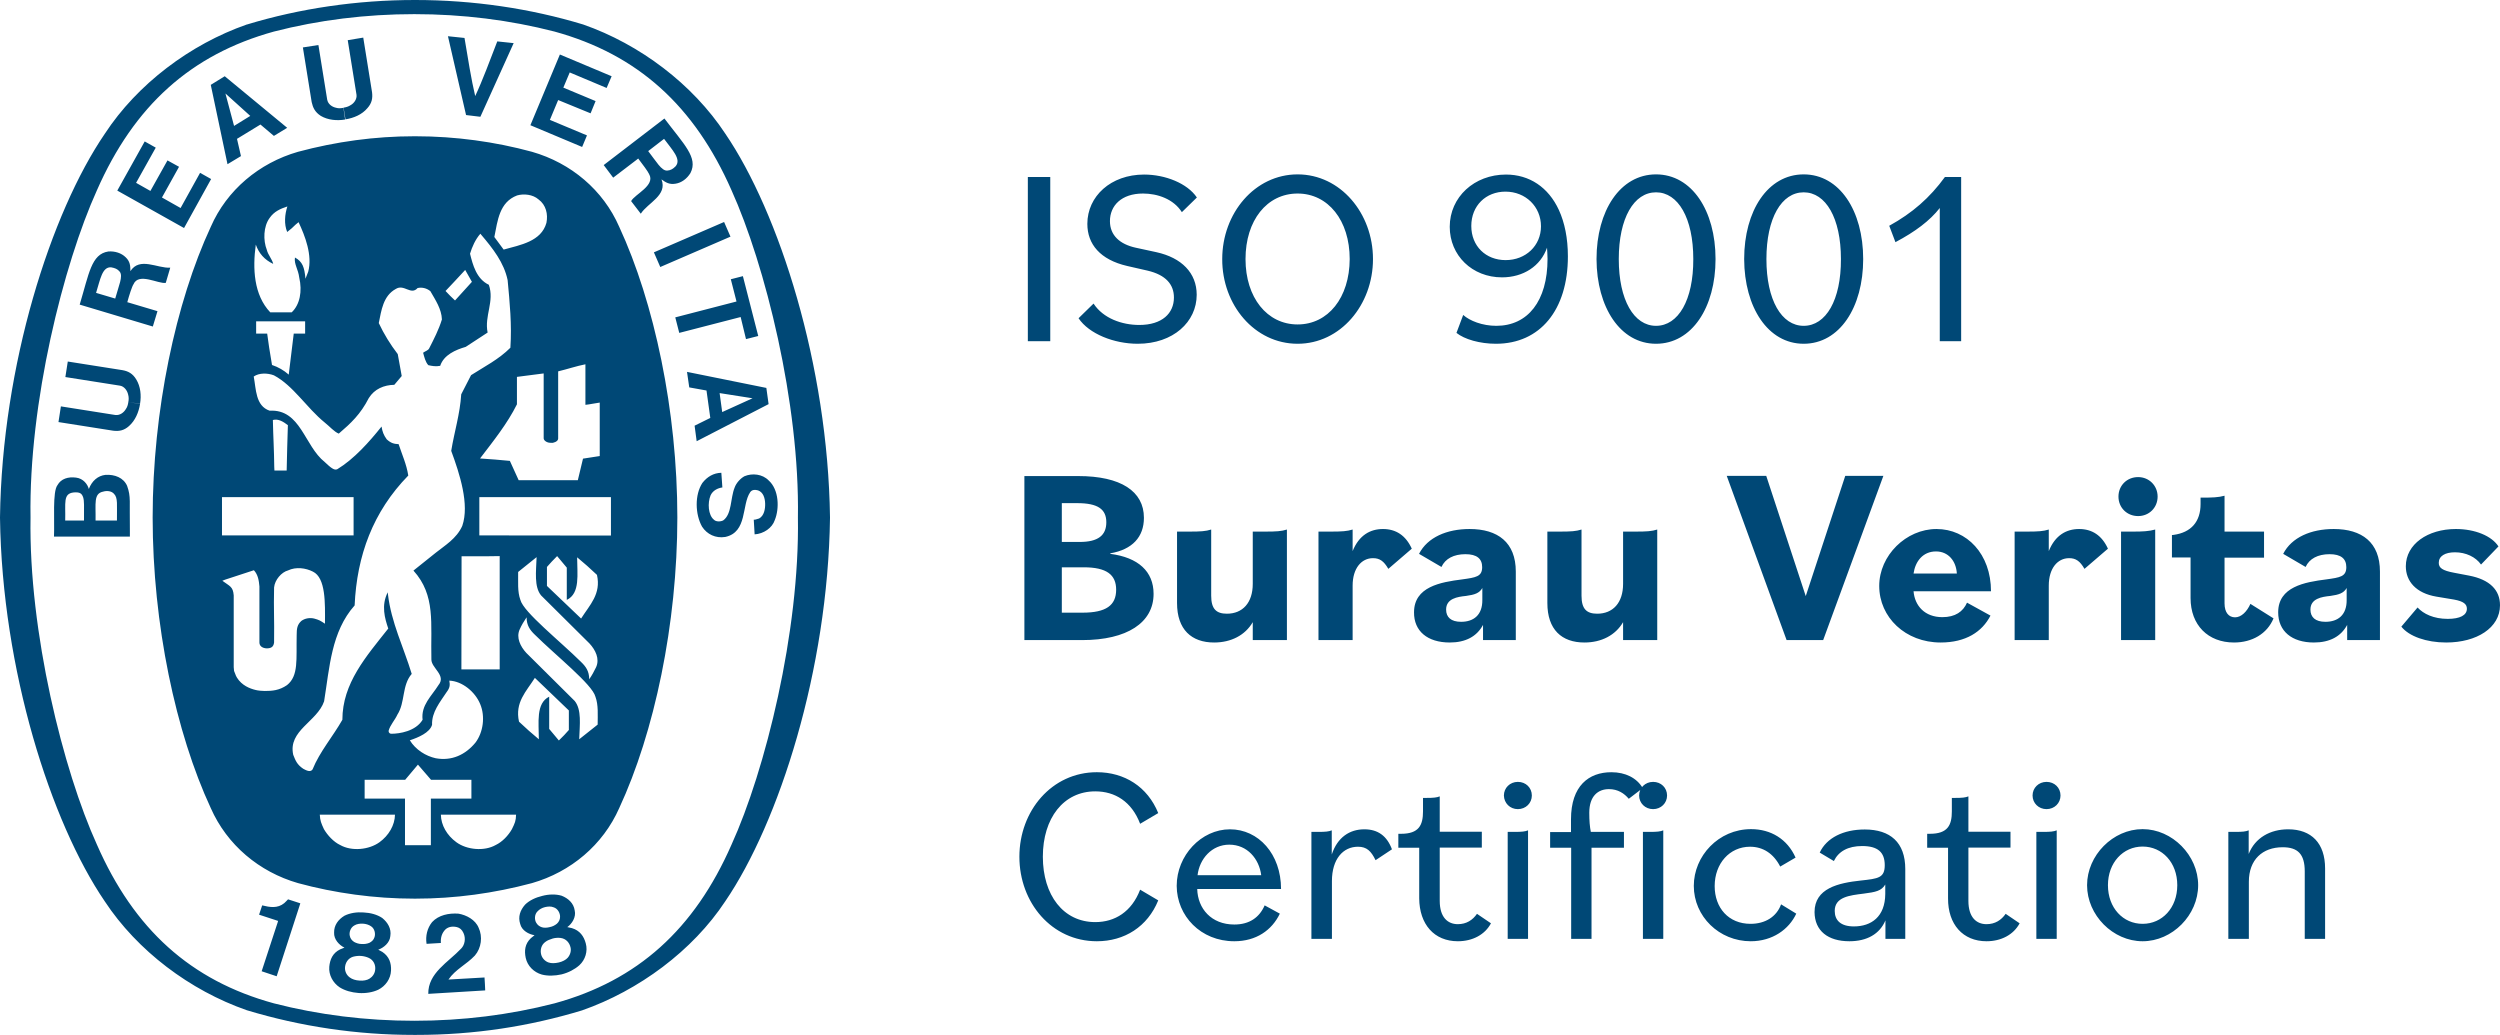 <?xml version="1.0" encoding="utf-8"?>
<!-- Generator: Adobe Illustrator 26.0.2, SVG Export Plug-In . SVG Version: 6.00 Build 0)  -->
<svg version="1.1" id="Laag_1" xmlns="http://www.w3.org/2000/svg" xmlns:xlink="http://www.w3.org/1999/xlink" x="0px" y="0px"
	 viewBox="0 0 144.94 60" style="enable-background:new 0 0 144.94 60;" xml:space="preserve">
<style type="text/css">
	.st0{fill:#004876;}
</style>
<path class="st0" d="M59.59,19.78h1.3v-9.52h-1.3V19.78z M65.96,19.93c2.06,0,3.42-1.27,3.42-2.84c0-1.27-0.88-2.15-2.34-2.47
	l-1.2-0.26c-0.91-0.2-1.49-0.71-1.49-1.54c0-0.89,0.66-1.6,1.92-1.6c0.84,0,1.77,0.32,2.25,1.08l0.87-0.85
	c-0.55-0.82-1.83-1.33-3.06-1.33c-1.93,0-3.29,1.26-3.29,2.86c0,1.18,0.75,2.08,2.31,2.44l1.18,0.27c1.07,0.25,1.53,0.81,1.53,1.56
	c0,0.91-0.68,1.59-2.01,1.59c-1,0-2.09-0.38-2.65-1.24l-0.87,0.85C63.14,19.36,64.59,19.93,65.96,19.93z M75.23,19.93
	c2.48,0,4.37-2.25,4.37-4.91c0-2.66-1.89-4.91-4.37-4.91c-2.48,0-4.37,2.25-4.37,4.91C70.85,17.68,72.74,19.93,75.23,19.93z
	 M75.23,18.81c-1.77,0-3.02-1.56-3.02-3.79c0-2.24,1.24-3.8,3.02-3.8c1.77,0,3.02,1.56,3.02,3.8C78.24,17.26,77,18.81,75.23,18.81z
	 M86.73,19.93c2.55,0,4.17-1.95,4.17-5.07c0-1.05-0.19-1.96-0.52-2.68c-0.61-1.33-1.72-2.06-3.07-2.06c-1.83,0-3.26,1.3-3.26,3.03
	c0,1.66,1.3,2.93,3.03,2.93c1.23,0,2.24-0.65,2.61-1.72c0.01,0.2,0.03,0.42,0.03,0.65c0,2.45-1.15,3.88-2.97,3.88
	c-0.81,0-1.54-0.29-1.92-0.63l-0.39,1.04C84.9,19.67,85.79,19.93,86.73,19.93z M87.29,15.08c-1.15,0-1.99-0.81-1.99-1.98
	c0-1.18,0.85-1.99,1.98-1.99c1.17,0,2.06,0.87,2.06,2.01C89.34,14.24,88.46,15.08,87.29,15.08z M96.01,19.93
	c2.08,0,3.45-2.11,3.45-4.91c0-2.8-1.37-4.91-3.45-4.91c-2.08,0-3.45,2.11-3.45,4.91C92.57,17.82,93.94,19.93,96.01,19.93z
	 M96.01,18.89c-1.28,0-2.16-1.49-2.16-3.87c0-2.38,0.88-3.87,2.16-3.87c1.28,0,2.16,1.49,2.16,3.87
	C98.18,17.4,97.3,18.89,96.01,18.89z M104.57,19.93c2.08,0,3.45-2.11,3.45-4.91c0-2.8-1.37-4.91-3.45-4.91
	c-2.08,0-3.45,2.11-3.45,4.91C101.13,17.82,102.5,19.93,104.57,19.93z M104.57,18.89c-1.28,0-2.16-1.49-2.16-3.87
	c0-2.38,0.88-3.87,2.16-3.87c1.28,0,2.16,1.49,2.16,3.87C106.74,17.4,105.86,18.89,104.57,18.89z M112.46,19.78h1.24v-9.52h-0.94
	c-0.88,1.21-1.89,2.09-3.23,2.83l0.36,0.95c1.15-0.61,1.99-1.24,2.57-1.98V19.78z M59.39,37.11h3.35c2.6,0,4.14-1.01,4.14-2.68
	c0-1.3-0.89-2.11-2.51-2.32v-0.03c1.28-0.22,1.95-0.95,1.95-2.06c0-1.54-1.34-2.42-3.81-2.42h-3.12V37.11z M61.56,35.52v-2.63h1.27
	c1.33,0,1.88,0.43,1.88,1.3c0,0.91-0.59,1.33-1.95,1.33H61.56z M61.56,29.17h0.89c1.2,0,1.69,0.35,1.69,1.11
	c0,0.76-0.48,1.14-1.54,1.14h-1.04V29.17z M70.39,37.25c0.98,0,1.8-0.42,2.24-1.18v1.04h1.98V30.7c-0.32,0.1-0.59,0.12-1.3,0.12
	h-0.68v3.03c0,1.1-0.59,1.73-1.5,1.73c-0.61,0-0.91-0.27-0.91-1.04V30.7c-0.32,0.1-0.59,0.12-1.3,0.12h-0.68v4.14
	C68.24,36.5,69.08,37.25,70.39,37.25z M76.44,37.11h1.98v-3.16c0-1,0.51-1.59,1.18-1.59c0.39,0,0.63,0.17,0.89,0.62l1.36-1.17
	c-0.35-0.77-0.92-1.14-1.67-1.14c-0.74,0-1.39,0.36-1.76,1.28V30.7c-0.32,0.1-0.61,0.12-1.3,0.12h-0.68V37.11z M84.05,37.25
	c0.92,0,1.57-0.35,1.93-1.02v0.88h1.9v-3.97c0-1.7-1.05-2.47-2.68-2.47c-1.31,0-2.44,0.48-2.93,1.44l1.3,0.76
	c0.22-0.48,0.71-0.74,1.39-0.74c0.66,0,0.97,0.26,0.97,0.75c0,0.55-0.36,0.6-1.15,0.71c-1.27,0.16-2.8,0.43-2.8,1.91
	C81.97,36.59,82.76,37.25,84.05,37.25z M84.71,36.05c-0.59,0-0.87-0.27-0.87-0.71c0-0.64,0.66-0.74,1.15-0.79
	c0.51-0.07,0.78-0.16,0.95-0.46v0.69C85.95,35.66,85.43,36.05,84.71,36.05z M91.86,37.25c0.98,0,1.8-0.42,2.24-1.18v1.04h1.98V30.7
	c-0.32,0.1-0.59,0.12-1.3,0.12h-0.68v3.03c0,1.1-0.59,1.73-1.5,1.73c-0.61,0-0.91-0.27-0.91-1.04V30.7c-0.32,0.1-0.59,0.12-1.3,0.12
	h-0.68v4.14C89.71,36.5,90.54,37.25,91.86,37.25z M103.58,37.11h2.12l3.49-9.52h-2.21l-2.29,6.97l-2.29-6.97h-2.29L103.58,37.11z
	 M112.51,37.25c1.46,0,2.41-0.62,2.89-1.56l-1.36-0.75c-0.23,0.52-0.68,0.84-1.43,0.84c-1.02,0-1.6-0.66-1.67-1.5h4.49
	c0-2.16-1.4-3.61-3.16-3.61s-3.32,1.53-3.32,3.3C108.95,35.79,110.47,37.25,112.51,37.25z M112.24,31.97c0.72,0,1.17,0.56,1.21,1.28
	h-2.51C111.04,32.55,111.48,31.97,112.24,31.97z M116.8,37.11h1.98v-3.16c0-1,0.51-1.59,1.18-1.59c0.39,0,0.63,0.17,0.89,0.62
	l1.36-1.17c-0.35-0.77-0.92-1.14-1.67-1.14c-0.74,0-1.39,0.36-1.76,1.28V30.7c-0.32,0.1-0.61,0.12-1.3,0.12h-0.68V37.11z
	 M122.97,37.11h1.98V30.7c-0.36,0.1-0.71,0.12-1.3,0.12h-0.68V37.11z M123.96,29.92c0.64,0,1.13-0.49,1.13-1.13
	c0-0.63-0.49-1.13-1.13-1.13c-0.65,0-1.14,0.49-1.14,1.13C122.82,29.43,123.31,29.92,123.96,29.92z M129.52,37.25
	c1.04,0,1.92-0.5,2.29-1.4l-1.34-0.84c-0.2,0.45-0.53,0.78-0.89,0.78c-0.36,0-0.61-0.27-0.61-0.81v-2.65h2.29v-1.51h-2.29v-2.08
	c-0.36,0.1-0.71,0.11-1.3,0.11h-0.09v0.37c0,1.03-0.55,1.65-1.56,1.79l-0.1,0.01v1.3H127v2.35C127,36.24,128.01,37.25,129.52,37.25z
	 M134.15,37.25c0.92,0,1.57-0.35,1.93-1.02v0.88h1.9v-3.97c0-1.7-1.05-2.47-2.68-2.47c-1.31,0-2.44,0.48-2.93,1.44l1.3,0.76
	c0.22-0.48,0.71-0.74,1.39-0.74c0.66,0,0.97,0.26,0.97,0.75c0,0.55-0.36,0.6-1.15,0.71c-1.27,0.16-2.8,0.43-2.8,1.91
	C132.08,36.59,132.87,37.25,134.15,37.25z M134.82,36.05c-0.59,0-0.87-0.27-0.87-0.71c0-0.64,0.66-0.74,1.15-0.79
	c0.5-0.07,0.78-0.16,0.95-0.46v0.69C136.06,35.66,135.54,36.05,134.82,36.05z M141.82,37.25c1.77,0,3.12-0.85,3.12-2.16
	c0-0.88-0.59-1.49-1.8-1.72l-0.84-0.16c-0.71-0.13-0.91-0.29-0.91-0.58c0-0.39,0.36-0.61,0.94-0.61c0.63,0,1.2,0.27,1.51,0.71
	l1.01-1.05c-0.39-0.61-1.36-1.01-2.47-1.01c-1.63,0-2.9,0.88-2.9,2.16c0,0.87,0.59,1.56,1.77,1.76l1.02,0.17
	c0.56,0.1,0.75,0.27,0.75,0.53c0,0.38-0.4,0.59-1.11,0.59c-0.82,0-1.41-0.29-1.75-0.66l-0.94,1.11
	C139.66,36.89,140.67,37.25,141.82,37.25z M63.59,54.57c1.6,0,2.94-0.84,3.56-2.37l-1.05-0.62c-0.49,1.28-1.46,1.88-2.6,1.88
	c-1.85,0-3.04-1.56-3.04-3.79c0-2.24,1.2-3.79,3.04-3.79c1.14,0,2.11,0.59,2.6,1.88l1.05-0.62c-0.62-1.53-1.96-2.37-3.56-2.37
	c-2.61,0-4.49,2.24-4.49,4.9C59.1,52.34,60.98,54.57,63.59,54.57z M71.56,54.57c1.27,0,2.18-0.64,2.64-1.6l-0.88-0.48
	c-0.3,0.69-0.87,1.11-1.76,1.11c-1.33,0-2.12-0.92-2.15-2.06h4.86c0-2.03-1.31-3.46-2.96-3.46c-1.67,0-3.09,1.52-3.09,3.28
	C68.23,53.1,69.61,54.57,71.56,54.57z M71.27,48.97c1.04,0,1.73,0.82,1.85,1.77h-3.69C69.54,49.8,70.25,48.97,71.27,48.97z
	 M76.04,54.43h1.18v-3.35c0-1.28,0.65-1.99,1.51-1.99c0.51,0,0.76,0.25,1.02,0.78l0.95-0.63c-0.29-0.78-0.82-1.16-1.6-1.16
	c-0.85,0-1.56,0.46-1.89,1.46v-1.4c-0.17,0.07-0.36,0.09-0.79,0.09h-0.39V54.43z M84.52,54.57c0.85,0,1.57-0.38,1.92-1.04
	l-0.81-0.55c-0.25,0.36-0.61,0.6-1.11,0.6c-0.58,0-1.05-0.39-1.05-1.35v-3.09h2.44v-0.92h-2.44v-2.05
	c-0.17,0.07-0.36,0.09-0.79,0.09H82.5v0.78c0,0.79-0.23,1.3-1.27,1.3h-0.16v0.81h1.21v2.93C82.29,53.59,83.15,54.57,84.52,54.57z
	 M87.41,54.43h1.18v-6.29c-0.17,0.07-0.36,0.09-0.79,0.09h-0.39V54.43z M88,46.91c0.46,0,0.81-0.35,0.81-0.79
	c0-0.45-0.35-0.79-0.81-0.79s-0.81,0.35-0.81,0.79C87.2,46.56,87.54,46.91,88,46.91z M89.88,49.15h1.21v5.28h1.18v-5.28h1.88v-0.92
	h-1.92c-0.06-0.29-0.09-0.65-0.09-1.11c0-0.97,0.51-1.37,1.14-1.37c0.52,0,0.89,0.25,1.15,0.56l0.81-0.62
	c-0.35-0.59-1-0.92-1.82-0.92c-1.31,0-2.34,0.79-2.34,2.73v0.74h-1.21V49.15z M95.25,54.43h1.18v-6.29
	c-0.17,0.07-0.36,0.09-0.79,0.09h-0.39V54.43z M95.84,46.91c0.46,0,0.81-0.35,0.81-0.79c0-0.45-0.35-0.79-0.81-0.79
	c-0.46,0-0.81,0.35-0.81,0.79C95.03,46.56,95.38,46.91,95.84,46.91z M101.5,54.57c1.26,0,2.22-0.69,2.64-1.6l-0.88-0.54
	c-0.26,0.72-0.92,1.13-1.77,1.13c-1.27,0-2.08-0.92-2.08-2.19c0-1.31,0.87-2.28,2.05-2.28c0.75,0,1.36,0.39,1.75,1.15l0.89-0.52
	c-0.48-1.08-1.44-1.65-2.58-1.65c-1.89,0-3.32,1.56-3.32,3.29C98.2,53.13,99.67,54.57,101.5,54.57z M107.22,54.57
	c1.02,0,1.76-0.42,2.09-1.21v1.07h1.15v-4.05c0-1.54-0.87-2.29-2.35-2.29c-1.23,0-2.21,0.48-2.61,1.34l0.82,0.49
	c0.27-0.56,0.82-0.87,1.64-0.87c0.91,0,1.31,0.36,1.31,1.11c0,0.74-0.38,0.78-1.39,0.89c-1.3,0.14-2.68,0.45-2.68,1.83
	C105.21,53.97,105.98,54.57,107.22,54.57z M107.48,53.71c-0.76,0-1.11-0.35-1.11-0.9c0-0.81,0.87-0.9,1.67-1
	c0.71-0.09,1.04-0.16,1.26-0.53v0.55C109.29,53.15,108.49,53.71,107.48,53.71z M115.17,54.57c0.85,0,1.57-0.38,1.92-1.04l-0.81-0.55
	c-0.25,0.36-0.61,0.6-1.11,0.6c-0.58,0-1.05-0.39-1.05-1.35v-3.09h2.44v-0.92h-2.44v-2.05c-0.17,0.07-0.36,0.09-0.79,0.09h-0.17
	v0.78c0,0.79-0.23,1.3-1.27,1.3h-0.16v0.81h1.21v2.93C112.93,53.59,113.8,54.57,115.17,54.57z M118.06,54.43h1.18v-6.29
	c-0.17,0.07-0.36,0.09-0.79,0.09h-0.39V54.43z M118.65,46.91c0.46,0,0.81-0.35,0.81-0.79c0-0.45-0.35-0.79-0.81-0.79
	c-0.46,0-0.81,0.35-0.81,0.79C117.84,46.56,118.19,46.91,118.65,46.91z M124.22,53.56c-1.13,0-2.01-0.92-2.01-2.24
	c0-1.31,0.88-2.24,2.01-2.24c1.13,0,2.01,0.92,2.01,2.24C126.23,52.64,125.35,53.56,124.22,53.56z M124.22,54.57
	c1.72,0,3.22-1.51,3.22-3.25c0-1.73-1.5-3.25-3.22-3.25c-1.72,0-3.22,1.52-3.22,3.25C121,53.06,122.5,54.57,124.22,54.57z
	 M129.2,54.43h1.18v-3.31c0-1.28,0.79-2,1.96-2c0.87,0,1.28,0.39,1.28,1.4v3.91h1.18v-4.08c0-1.46-0.79-2.27-2.14-2.27
	c-1.04,0-1.92,0.49-2.29,1.43v-1.37c-0.17,0.07-0.36,0.09-0.79,0.09h-0.39V54.43z M42.05,7.75c-1.89-2.87-4.95-5.18-8.24-6.33
	C30.74,0.49,27.43,0,24.06,0c-3.36,0-6.68,0.49-9.74,1.42c0,0,0,0,0,0c0.02-0.01-0.02,0.01,0,0c0,0,0,0-0.01,0
	c-3.29,1.15-6.35,3.46-8.23,6.33C2.95,12.33,0.12,21.17,0,29.99v0.03c0.12,8.81,2.95,17.65,6.07,22.23
	c1.89,2.87,4.94,5.17,8.24,6.32c3.14,0.95,6.4,1.43,9.68,1.43h0.07l0,0h0.07c3.37,0,6.54-0.49,9.61-1.42
	c3.29-1.15,6.42-3.46,8.31-6.33c3.12-4.58,5.95-13.42,6.07-22.23v-0.03C48,21.18,45.17,12.33,42.05,7.75z M42.41,48.97
	c-2.15,4.9-5.44,7.88-10.26,9.2c-2.6,0.67-5.33,1.01-8.13,1.01c-2.8,0-5.54-0.34-8.14-1.01c-4.83-1.32-8.11-4.3-10.26-9.2
	C3.67,44.69,1.66,36.63,1.77,30c-0.11-6.63,1.91-14.69,3.85-18.97c2.15-4.89,5.44-7.87,10.26-9.2c2.6-0.67,5.34-1.01,8.14-1.01
	c2.8,0,5.53,0.34,8.13,1.01c4.83,1.33,8.11,4.31,10.26,9.2c1.94,4.29,3.96,12.34,3.85,18.97C46.37,36.63,44.36,44.69,42.41,48.97z
	 M30.84,8.8c-2.13-0.58-4.43-0.9-6.75-0.9h-0.07c-2.28,0-4.54,0.31-6.74,0.9c-2.26,0.65-4.13,2.22-5.06,4.35
	C10.19,17.52,8.85,23.81,8.85,30c0,6.18,1.34,12.48,3.37,16.85c0.94,2.13,2.8,3.7,5.06,4.35c2.13,0.58,4.43,0.9,6.74,0.9h0.07
	c2.28,0,4.55-0.31,6.75-0.9c2.26-0.65,4.12-2.22,5.06-4.35c2.03-4.37,3.37-10.66,3.37-16.85c0-6.18-1.34-12.47-3.37-16.85
	C34.97,11.02,33.11,9.45,30.84,8.8z M31.99,25.68c0.06,0,0.36-0.06,0.37-0.25v-3.9c0.54-0.13,1.07-0.31,1.58-0.41v2.35
	c0.3-0.03,0.46-0.08,0.83-0.13l0,3.1l-0.97,0.15l-0.3,1.25l0,0h-3.43l-0.51-1.12c-0.83-0.08-0.89-0.08-1.73-0.14
	c0.78-1.02,1.59-2.03,2.14-3.14v-1.59l1.55-0.2v3.76c0,0.13,0.19,0.26,0.38,0.26H31.99z M29.98,11.33c0.39-0.11,0.91-0.06,1.24,0.23
	c0.44,0.32,0.56,0.86,0.46,1.36c-0.3,1.08-1.51,1.28-2.48,1.55l-0.54-0.73C28.85,12.79,28.95,11.72,29.98,11.33z M26.97,15.65
	l0.39,0.69l0,0l-0.98,1.08c-0.27-0.25-0.29-0.28-0.55-0.55C26.34,16.33,26.39,16.28,26.97,15.65z M14.83,14.18L14.83,14.18
	c0.18,0.51,0.5,0.88,1.01,1.12c-0.06-0.27-0.3-0.52-0.37-0.81c-0.22-0.56-0.2-1.36,0.16-1.85c0.26-0.38,0.63-0.54,1.03-0.67
	c-0.15,0.46-0.2,1.02-0.01,1.48c0.26-0.21,0.28-0.22,0.48-0.42c0.08-0.07,0.12-0.1,0.18-0.15c0.38,0.81,0.81,1.92,0.56,2.87
	l-0.16,0.41c-0.06-0.67-0.17-0.99-0.61-1.23c-0.06,0.39,0.19,0.67,0.25,1.17c0.18,0.78,0.04,1.56-0.44,2.01h-1.24l0,0h0
	C14.71,17.1,14.64,15.57,14.83,14.18z M17.69,19.34h-0.66l-0.29,2.38c-0.28-0.25-0.61-0.44-0.97-0.56
	c-0.17-1.01-0.18-1.09-0.28-1.82h-0.64v-0.71c1.11,0,1.72,0,2.84,0L17.69,19.34z M12.87,28.82l7.63,0l0,0v2.22l-7.63,0V28.82z
	 M15.82,24.35c0.32-0.09,0.62,0.11,0.87,0.3c-0.04,1.29-0.04,1.28-0.07,2.63h-0.71l-0.01-0.21l0,0
	C15.89,26.04,15.84,25.36,15.82,24.35z M16.64,39.72c-0.45,0.31-0.86,0.34-1.29,0.34c-0.14,0-0.4-0.02-0.54-0.06
	c-0.33-0.08-0.79-0.26-1.07-0.71l-0.06-0.11l-0.05-0.13l-0.06-0.15l-0.02-0.22l0-4.16c-0.04-0.52-0.23-0.53-0.66-0.85l0.15-0.06
	l1.68-0.55c0.24,0.26,0.29,0.6,0.32,0.94v3.25c0,0.21,0.18,0.33,0.42,0.34c0.29,0,0.4-0.11,0.43-0.34c0.02-1.46-0.03-1.86,0-3.19
	c0.04-0.44,0.43-0.89,0.81-0.99c0.46-0.22,1.03-0.14,1.44,0.07c0.75,0.36,0.71,1.83,0.7,3.02c-0.29-0.19-0.34-0.22-0.63-0.3
	c-0.26-0.06-0.54-0.01-0.74,0.14c-0.24,0.22-0.27,0.44-0.27,0.83C17.17,38.23,17.32,39.18,16.64,39.72z M17.58,44.57
	c-0.36-0.24-0.45-0.48-0.58-0.81l0,0c-0.31-1.41,1.39-1.92,1.79-3.1c0.32-1.96,0.41-4.03,1.77-5.56c0.13-2.89,1.06-5.43,3.11-7.53
	c-0.1-0.65-0.36-1.21-0.56-1.82c-0.27-0.01-0.45-0.06-0.69-0.28c-0.18-0.25-0.25-0.44-0.3-0.74c-0.71,0.89-1.59,1.88-2.56,2.47
	c-0.18,0.1-0.41-0.11-0.73-0.41c-1.19-0.94-1.39-3.08-3.2-2.98c-0.82-0.28-0.78-1.25-0.92-1.98c0.31-0.22,0.8-0.21,1.17-0.07
	c1.13,0.6,1.89,1.88,2.95,2.74c0.29,0.23,0.54,0.53,0.81,0.64c0.7-0.6,1.26-1.12,1.74-2.06c0.33-0.53,0.88-0.76,1.48-0.77l0.43-0.51
	l-0.23-1.27c-0.43-0.56-0.8-1.16-1.1-1.8c0.15-0.73,0.25-1.58,0.99-1.98c0.48-0.3,0.87,0.39,1.26-0.05
	c0.26-0.06,0.53,0.01,0.74,0.18c0.3,0.52,0.65,1.04,0.67,1.64c-0.18,0.59-0.46,1.13-0.74,1.68c-0.06,0.12-0.23,0.16-0.35,0.25
	c0.07,0.25,0.13,0.53,0.3,0.72c0.22,0.05,0.43,0.09,0.69,0.04c0.21-0.64,0.9-0.93,1.48-1.1l1.27-0.83c-0.2-0.96,0.41-1.81,0.07-2.77
	c-0.72-0.34-0.93-1.16-1.09-1.8c0.12-0.4,0.31-0.83,0.6-1.16l0.04,0.05c0.69,0.81,1.33,1.63,1.54,2.64
	c0.12,1.28,0.25,2.58,0.16,3.92c-0.68,0.68-1.5,1.09-2.28,1.59l-0.57,1.11c-0.07,1.14-0.4,2.17-0.58,3.28
	c0.49,1.33,1.07,3.11,0.64,4.35c-0.33,0.74-1.02,1.14-1.53,1.55l-1.3,1.04c1.3,1.44,0.99,3.06,1.04,5.15
	c-0.01,0.5,0.88,0.92,0.41,1.49c-0.4,0.64-1.02,1.16-0.92,2.01c-0.4,0.67-1.35,0.81-1.8,0.81c-0.09,0.01-0.17-0.06-0.17-0.15
	c0,0,0-0.01,0-0.02c0.09-0.34,0.36-0.61,0.51-0.94c0.46-0.71,0.25-1.69,0.83-2.36c-0.47-1.55-1.19-2.98-1.38-4.63l-0.01-0.1
	c-0.39,0.76-0.17,1.51,0.03,2.1c-1.28,1.62-2.66,3.17-2.66,5.29c-0.55,0.97-1.32,1.86-1.73,2.88C17.99,44.8,17.73,44.65,17.58,44.57
	z M25.89,40.13c0.19-0.25,0.21-0.4,0.16-0.67c0.75,0.03,1.5,0.65,1.79,1.36c0.3,0.71,0.18,1.64-0.28,2.24
	c-0.58,0.7-1.37,1.07-2.3,0.9c-0.58-0.13-1.16-0.49-1.5-1.04c0.48-0.16,1.16-0.44,1.29-0.9C25.02,41.29,25.51,40.71,25.89,40.13z
	 M26.75,38.81l0.01-6.56l0,0c0.93-0.01,1.24,0.01,2.21-0.01v6.57H26.75z M22,48.83c-0.61,0.44-1.61,0.54-2.28,0.16
	c-0.38-0.18-0.73-0.56-0.94-0.92c-0.16-0.35-0.22-0.48-0.24-0.84c1.6,0,2.67,0,4.36,0C22.89,47.84,22.54,48.44,22,48.83z M24.98,49
	h-1.5v-2.7h0l0,0l-2.34,0v-1.09l2.35,0l0.74-0.88c0.36,0.42,0.39,0.45,0.76,0.88h2.34v1.09l-2.35,0V49z M29.68,48.07
	c-0.21,0.37-0.56,0.74-0.94,0.92c-0.67,0.38-1.68,0.28-2.28-0.16c-0.55-0.4-0.89-0.99-0.9-1.6c1.69,0,2.76,0,4.36,0
	C29.91,47.6,29.85,47.72,29.68,48.07z M32.99,42.31L32.99,42.31c-0.23,0.26-0.32,0.36-0.59,0.62l-0.56-0.67v-1.87
	c-0.78,0.39-0.6,1.5-0.6,2.47c-0.46-0.38-0.7-0.6-1.15-1.02c-0.25-1.12,0.42-1.75,0.92-2.54l1.97,1.89V42.31z M30.04,33.16
	c0.35-0.28,0.65-0.52,1.07-0.86c-0.03,0.85-0.15,1.72,0.26,2.22c1,1,1.91,1.9,2.81,2.79c0.34,0.37,0.6,0.88,0.38,1.37
	c-0.11,0.23-0.25,0.49-0.4,0.7c0-0.47-0.2-0.74-0.47-1l0,0c-1.22-1.21-3.34-2.89-3.52-3.6C29.99,34.29,30.05,33.72,30.04,33.16z
	 M34.65,42.01c-0.35,0.28-0.65,0.52-1.07,0.85c0.03-0.85,0.15-1.71-0.26-2.22c-0.93-0.93-1.87-1.86-2.81-2.79
	c-0.33-0.36-0.6-0.88-0.38-1.36c0.11-0.25,0.25-0.48,0.4-0.7c0,0.47,0.2,0.74,0.47,1c1.22,1.21,3.34,2.89,3.52,3.6
	C34.7,40.88,34.65,41.45,34.65,42.01z M33.69,35.86l-1.98-1.89v-1.1h0c0.23-0.26,0.32-0.36,0.59-0.63l0.56,0.67v1.87
	c0.79-0.38,0.6-1.5,0.6-2.47c0.46,0.38,0.7,0.6,1.15,1.02C34.86,34.44,34.19,35.07,33.69,35.86z M35.42,31.05l-7.63-0.01v-2.22
	l7.63,0l0,0V31.05z M27.02,6.67L25.97,2.1l0.96,0.1c0.19,1.13,0.39,2.41,0.62,3.37c0.42-0.89,0.87-2.11,1.28-3.17l0.95,0.1
	l-1.93,4.27L27.02,6.67L27.02,6.67z M33.75,8.52l-3-1.26l1.71-4.1l3,1.26L35.17,5.1l-2.14-0.9l-0.37,0.88l1.87,0.78l-0.29,0.71
	L32.36,5.8l-0.48,1.15l2.15,0.9L33.75,8.52z M37.91,14.63l4.07-1.76l0.37,0.85l-4.07,1.76L37.91,14.63z M44.92,30.15
	c-0.15,0.46-0.65,0.8-1.17,0.83l-0.05-0.85l0.06,0l0,0l0.08-0.02l0.1-0.03l0.07-0.02c0.29-0.16,0.36-0.55,0.35-0.87
	c-0.01-0.32-0.11-0.65-0.41-0.76c-0.15-0.04-0.35-0.06-0.46,0.11c-0.5,0.74-0.15,2.31-1.44,2.59c-0.56,0.09-1.06-0.15-1.35-0.6
	c-0.4-0.72-0.43-1.84,0.02-2.53c0.28-0.36,0.65-0.58,1.1-0.59l0.06,0.85c-0.28,0.04-0.55,0.18-0.68,0.45
	c-0.19,0.45-0.14,1.16,0.19,1.42c0.12,0.13,0.39,0.12,0.54,0.04c0.51-0.37,0.41-1.29,0.66-1.9c0.09-0.26,0.33-0.53,0.57-0.66
	c0.45-0.19,1.04-0.13,1.4,0.24C45.17,28.39,45.19,29.49,44.92,30.15z M44.43,22.49l-4.6-0.93l0.13,0.9l1,0.18l0.22,1.59l-0.91,0.45
	l0.12,0.9l4.17-2.15L44.43,22.49z M43.63,23.09L43.63,23.09l-1.76,0.8l0,0l-0.15-1.1L43.63,23.09L43.63,23.09L43.63,23.09z
	 M42.94,18.38l-3.56,0.92l-0.23-0.9l3.55-0.92l-0.33-1.29l0.7-0.18l0.89,3.47l-0.71,0.18L42.94,18.38z M20.67,5.5l-0.51-3.17
	l0.9-0.15l0.51,3.17c0.04,0.33,0,0.62-0.27,0.92c-0.31,0.37-0.78,0.57-1.27,0.65l-0.11-0.68c0.14-0.02,0.28-0.06,0.4-0.14
	C20.53,5.99,20.7,5.74,20.67,5.5z M35.55,10.3l1.39-1.06L37,9.19c0.26,0.34,0.58,0.77,0.63,0.9c0.39,0.66-0.83,1.17-1.04,1.57
	l0.56,0.73c0.41-0.64,1.56-1.06,1.2-1.99c0.25,0.18,0.46,0.31,0.81,0.25c0.35-0.05,0.67-0.29,0.87-0.62
	c0.46-0.89-0.38-1.66-1.51-3.16h0L35,9.57L35.55,10.3z M38.5,8.05c0.47,0.64,1.02,1.18,0.67,1.59c-0.15,0.15-0.29,0.24-0.49,0.25
	c-0.33,0.02-0.63-0.53-1.1-1.13L38.5,8.05z M16.7,52.14l0.71,0.23l-0.01,0.04l-1.36,4.19l-0.87-0.29l0.94-2.87l0.01-0.05
	c-0.34-0.12-0.76-0.24-1.1-0.36l0.18-0.54c0.44,0.11,0.89,0.19,1.28-0.13C16.6,52.25,16.62,52.22,16.7,52.14z M22.17,55.19
	l-0.24-0.13c0.31-0.11,0.67-0.4,0.7-0.79c0.07-0.43-0.15-0.79-0.47-1.05c-0.3-0.2-0.68-0.3-1.08-0.32
	c-0.39-0.03-0.79,0.03-1.11,0.19c-0.36,0.22-0.61,0.55-0.6,0.98c-0.02,0.39,0.29,0.72,0.6,0.87l-0.25,0.1
	c-0.43,0.21-0.59,0.58-0.63,1.01c-0.04,0.47,0.21,0.93,0.6,1.19c0.3,0.19,0.69,0.3,1.1,0.33c0.41,0.03,0.82-0.04,1.14-0.19
	c0.42-0.21,0.72-0.63,0.74-1.11C22.69,55.84,22.57,55.46,22.17,55.19z M20.55,53.65c0.13-0.08,0.31-0.11,0.49-0.1
	c0.17,0.01,0.34,0.06,0.47,0.15c0.22,0.14,0.27,0.45,0.2,0.64c-0.05,0.16-0.16,0.25-0.29,0.32c-0.14,0.06-0.3,0.08-0.45,0.07
	c-0.16,0-0.31-0.05-0.44-0.12c-0.12-0.08-0.22-0.19-0.25-0.35l0,0C20.23,54.06,20.32,53.77,20.55,53.65z M21.75,56.23
	c-0.02,0.21-0.15,0.4-0.33,0.51l0,0c-0.14,0.09-0.36,0.13-0.58,0.11c-0.22-0.01-0.43-0.08-0.56-0.18C20.1,56.54,20,56.34,20,56.12
	c0.01-0.3,0.18-0.56,0.46-0.65c0.15-0.04,0.3-0.06,0.46-0.05c0.17,0.01,0.34,0.06,0.45,0.11C21.65,55.65,21.79,55.94,21.75,56.23z
	 M18.07,5.92l-0.51-3.17l0.9-0.14l0.51,3.17c0.05,0.26,0.28,0.42,0.52,0.47c0.13,0.04,0.28,0.03,0.42,0l0.1,0.68
	c-0.49,0.08-1,0.03-1.41-0.21C18.26,6.5,18.14,6.24,18.07,5.92z M7.9,22c0.25,0.41,0.3,0.92,0.22,1.41l0,0l-0.68-0.1
	c0.03-0.14,0.03-0.29-0.01-0.43c-0.05-0.24-0.23-0.48-0.47-0.52l-3.17-0.5l0.14-0.9l3.17,0.5C7.43,21.52,7.69,21.65,7.9,22z
	 M33.96,54.69c-0.11-0.41-0.34-0.74-0.8-0.88l-0.27-0.06c0.27-0.19,0.52-0.58,0.43-0.96c-0.06-0.43-0.38-0.71-0.76-0.86
	c-0.34-0.1-0.74-0.09-1.12,0.01c-0.38,0.09-0.75,0.26-1,0.51c-0.28,0.32-0.42,0.7-0.28,1.12c0.09,0.38,0.5,0.6,0.83,0.65l-0.21,0.17
	c-0.35,0.33-0.39,0.73-0.3,1.15c0.1,0.46,0.47,0.83,0.93,0.96c0.34,0.09,0.75,0.08,1.15-0.01c0.4-0.1,0.76-0.29,1.03-0.53
	C33.93,55.65,34.09,55.15,33.96,54.69L33.96,54.69z M31.09,53.5L31.09,53.5c-0.11-0.18-0.11-0.49,0.08-0.67
	c0.1-0.11,0.26-0.2,0.43-0.24c0.17-0.04,0.35-0.05,0.49,0.01c0.25,0.07,0.39,0.35,0.38,0.56c0,0.15-0.07,0.29-0.18,0.39
	c-0.12,0.1-0.26,0.17-0.42,0.2c-0.15,0.04-0.32,0.05-0.45,0.01C31.29,53.72,31.17,53.64,31.09,53.5z M32.92,55.52
	c-0.11,0.13-0.31,0.23-0.52,0.28c-0.22,0.05-0.44,0.06-0.6,0c-0.2-0.07-0.36-0.24-0.42-0.44c-0.08-0.28,0-0.59,0.25-0.76
	c0.1-0.08,0.26-0.14,0.42-0.19c0.15-0.04,0.31-0.05,0.46-0.03c0.3,0.04,0.51,0.27,0.57,0.56C33.12,55.12,33.07,55.34,32.92,55.52
	L32.92,55.52z M28.09,56.67c0.02,0.26,0.03,0.51,0.04,0.75l-3.3,0.2l0,0c-0.02-1.21,1.16-1.83,1.91-2.63c0.2-0.2,0.28-0.58,0.13-0.9
	c-0.09-0.2-0.22-0.3-0.38-0.34c-0.26-0.06-0.48-0.02-0.65,0.12c-0.23,0.22-0.3,0.5-0.28,0.8l-0.83,0.05
	c-0.07-0.46,0.04-0.91,0.32-1.26c0.38-0.41,0.97-0.53,1.53-0.49c0.46,0.08,0.98,0.35,1.17,0.82c0.24,0.51,0.16,1.17-0.22,1.61
	c-0.49,0.52-1.13,0.8-1.53,1.39L28.09,56.67z M7.44,23.31l0.68,0.11c-0.08,0.49-0.28,0.96-0.64,1.28c-0.3,0.27-0.59,0.31-0.92,0.27
	l-3.17-0.5l0.14-0.91l3.16,0.5c0.26,0.03,0.49-0.14,0.61-0.35C7.38,23.6,7.42,23.46,7.44,23.31z M10.67,13.22L6.8,11.05L8.39,8.2
	l0.64,0.36L7.89,10.6l0.83,0.47l0.99-1.77l0.67,0.37l-0.99,1.78l1.08,0.61l1.13-2.04l0.64,0.36L10.67,13.22z M13.97,9.05l-0.23-1
	l1.36-0.83l0.78,0.66l0.77-0.47l-3.62-2.99l0,0l-0.81,0.5l0.97,4.6L13.97,9.05z M13.07,5.42L13.07,5.42L13.07,5.42L13.07,5.42
	l1.44,1.3L13.57,7.3L13.07,5.42L13.07,5.42z M9.13,18.04l-1.68-0.5l-0.07-0.02c0.11-0.41,0.28-0.93,0.36-1.04
	c0.3-0.7,1.43-0.01,1.87-0.08l0.26-0.88c-0.76,0.04-1.77-0.64-2.31,0.2c0-0.31-0.02-0.56-0.27-0.8c-0.25-0.25-0.63-0.37-1.01-0.34
	c-0.99,0.15-1.12,1.29-1.66,3.08l4.24,1.27L9.13,18.04z M6.68,17.31l-1.11-0.33c0.24-0.76,0.35-1.53,0.88-1.48
	c0.21,0.04,0.36,0.09,0.49,0.25C7.15,16.01,6.88,16.57,6.68,17.31z M7.37,28.17c-0.21-0.48-0.72-0.67-1.25-0.64
	c-0.45,0.05-0.79,0.35-0.97,0.82c-0.07-0.27-0.32-0.61-0.74-0.66c-0.45-0.06-0.87,0.06-1.08,0.44c-0.29,0.38-0.16,2.03-0.2,2.98
	l4.4,0l0-0.32C7.5,29.03,7.6,28.82,7.37,28.17z M4.87,30.18H3.78c0.03-1.02-0.14-1.56,0.49-1.63c0.37-0.03,0.47,0.06,0.55,0.28
	C4.89,29.06,4.87,29.3,4.87,30.18z M6.78,30.18l-1.23,0H5.54c0.02-0.99-0.13-1.57,0.45-1.68c0.2-0.06,0.46-0.04,0.61,0.12
	C6.85,28.86,6.77,29.27,6.78,30.18z"/>
</svg>
